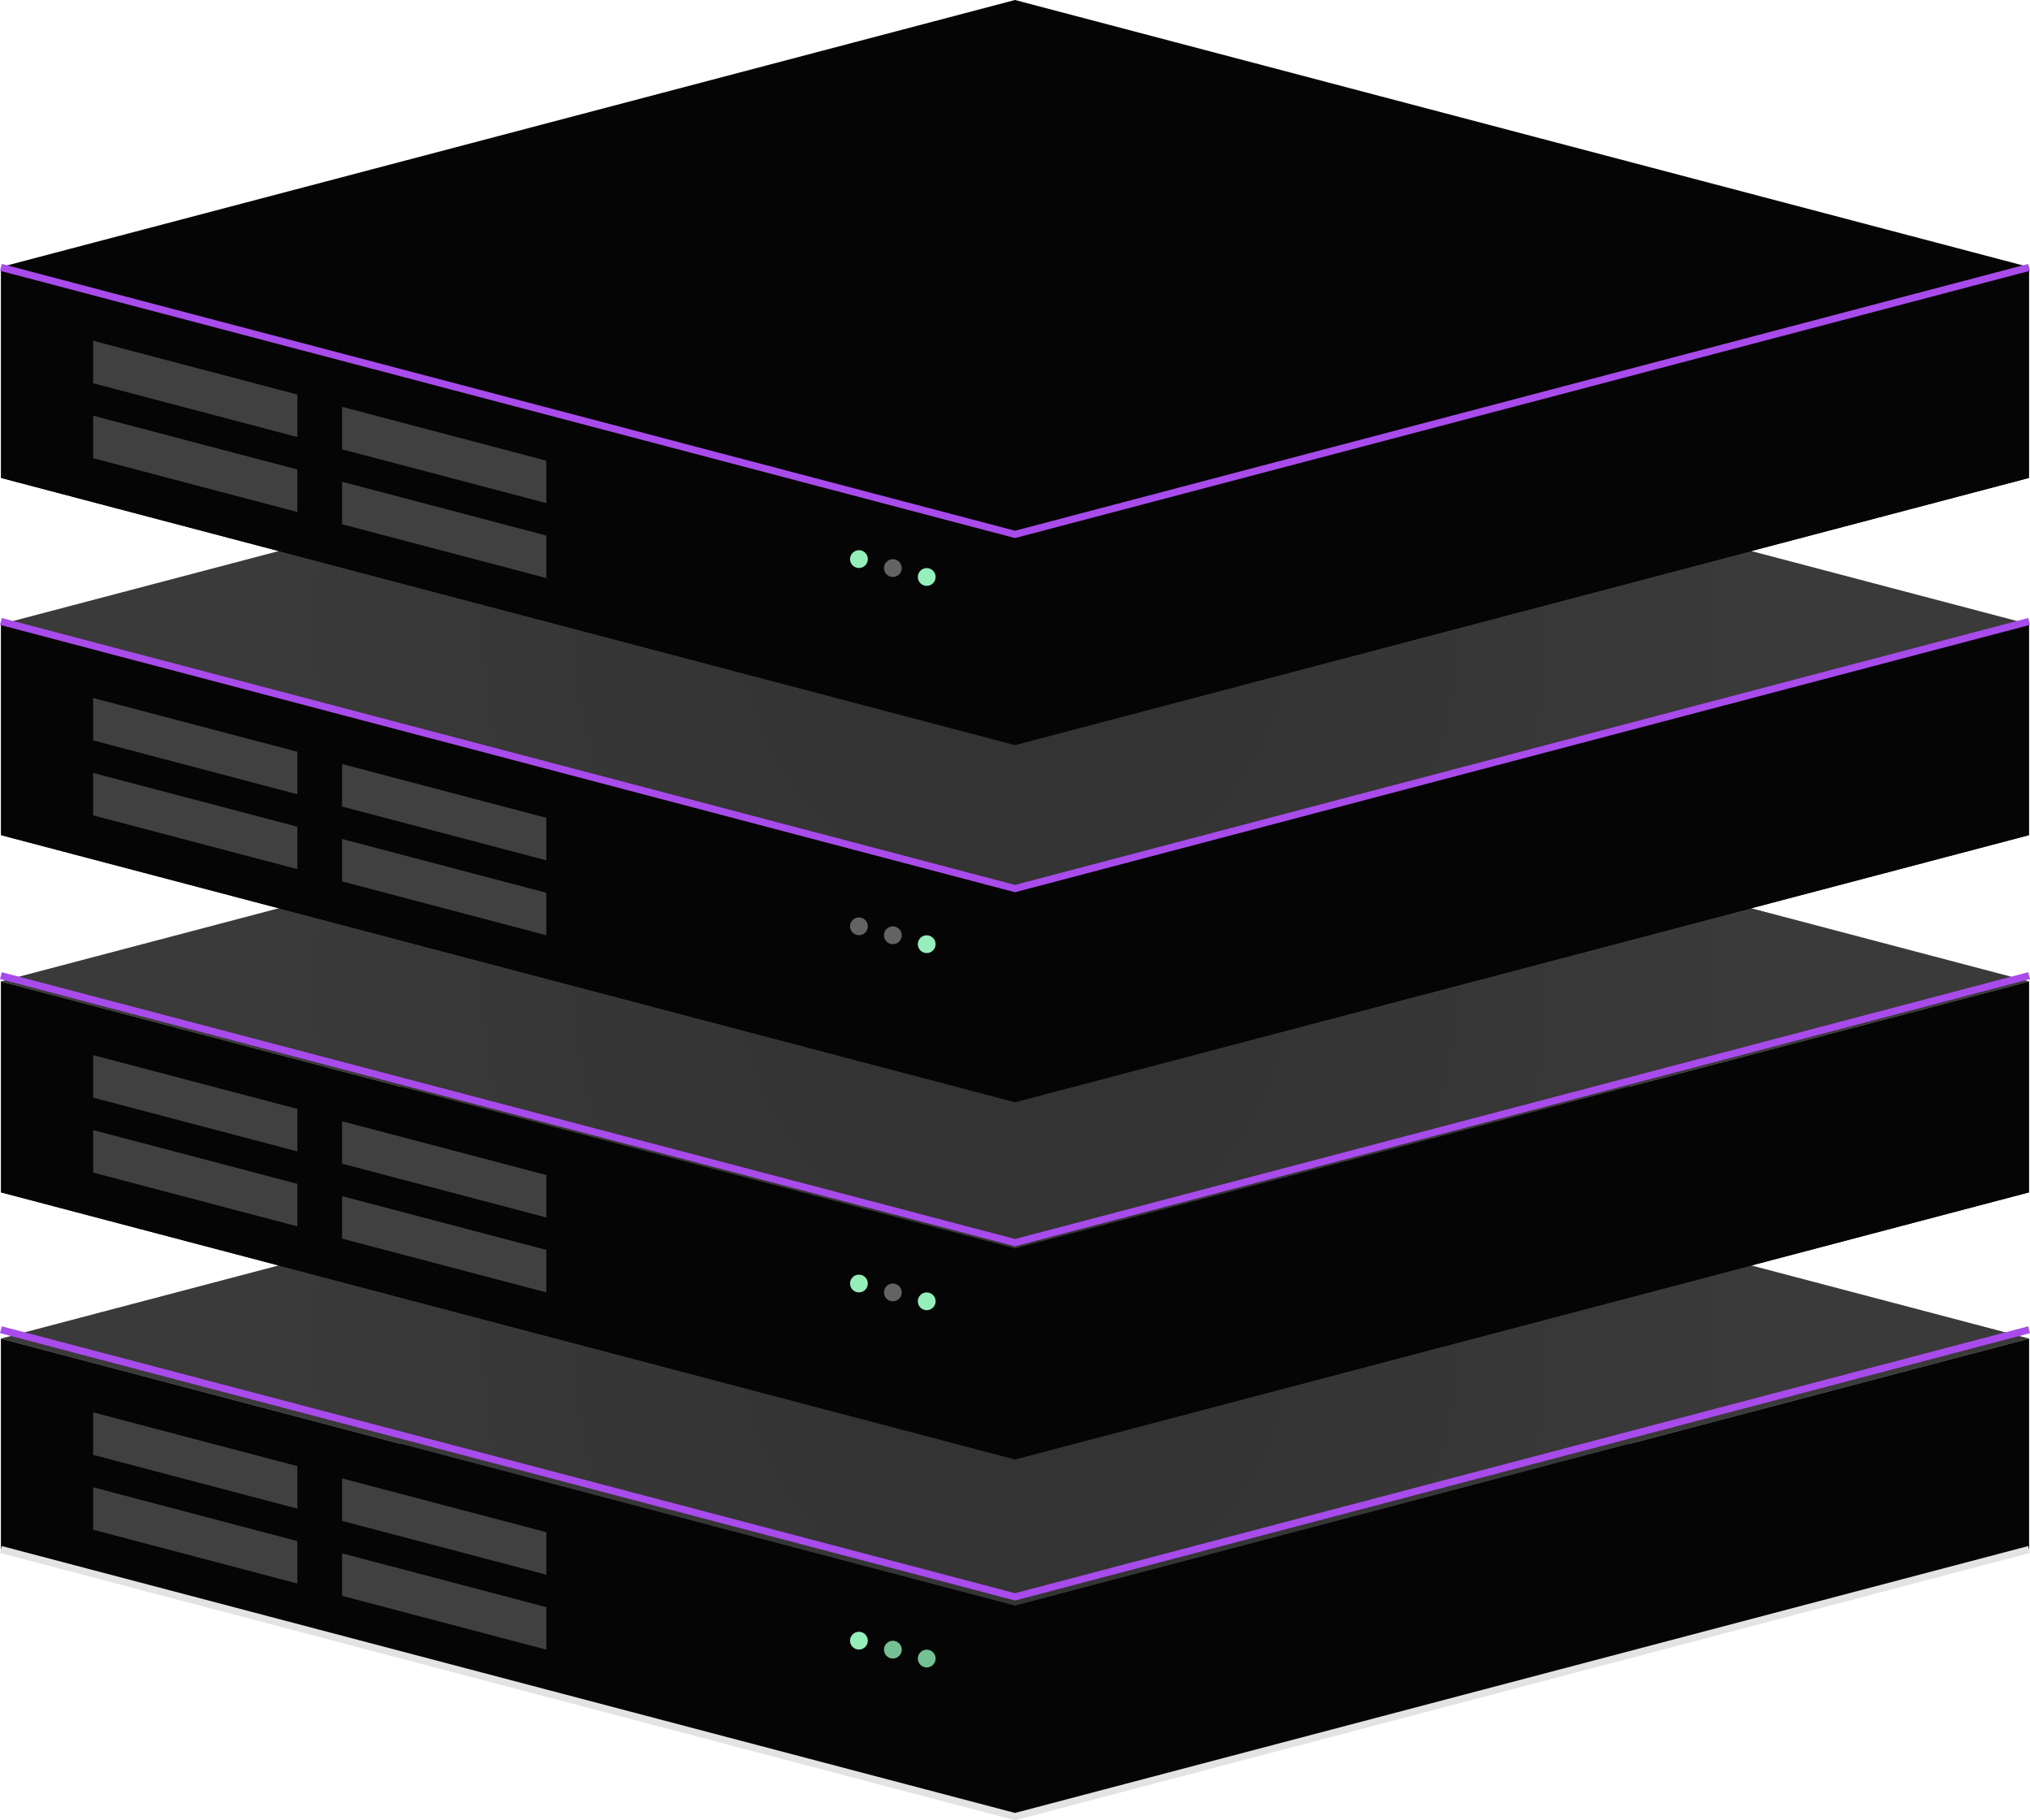 <?xml version="1.0" encoding="UTF-8"?>
<svg id="Layer_2" data-name="Layer 2" xmlns="http://www.w3.org/2000/svg" xmlns:xlink="http://www.w3.org/1999/xlink" viewBox="0 0 246.5 220.99">
  <defs>
    <style>
      .cls-1 {
        fill: #404040;
      }

      .cls-2 {
        fill: #050505;
      }

      .cls-3 {
        fill: url(#radial-gradient-2);
      }

      .cls-3, .cls-4, .cls-5 {
        opacity: .28;
      }

      .cls-4 {
        fill: url(#radial-gradient-3);
      }

      .cls-6 {
        stroke: #a84beb;
      }

      .cls-6, .cls-7 {
        fill: none;
        stroke-miterlimit: 10;
        stroke-width: .86px;
      }

      .cls-5 {
        fill: url(#radial-gradient);
      }

      .cls-8 {
        fill: #636363;
      }

      .cls-9 {
        fill: #75c094;
      }

      .cls-7 {
        stroke: #e3e3e3;
      }

      .cls-10 {
        fill: #95efbb;
      }
    </style>
    <radialGradient id="radial-gradient" cx="123.25" cy="162.52" fx="123.25" fy="162.52" r="90.04" gradientUnits="userSpaceOnUse">
      <stop offset="0" stop-color="#b0b0b0"/>
      <stop offset="1" stop-color="#cfcfcf"/>
    </radialGradient>
    <radialGradient id="radial-gradient-2" cy="119.16" fy="119.16" xlink:href="#radial-gradient"/>
    <radialGradient id="radial-gradient-3" cy="75.79" fy="75.79" r="90.04" xlink:href="#radial-gradient"/>
  </defs>
  <g id="main">
    <g>
      <g>
        <polygon class="cls-2" points="246.39 188.12 123.25 220.55 .11 188.12 123.25 155.7 246.39 188.12"/>
        <polygon points="246.39 162.52 123.25 194.95 .11 162.52 123.25 130.1 246.39 162.52"/>
        <polygon class="cls-5" points="246.39 162.52 123.25 194.95 .11 162.52 123.25 130.1 246.39 162.52"/>
        <polyline class="cls-2" points="246.39 162.52 246.39 188.12 123.25 220.55 123.25 194.95 246.39 162.52"/>
        <polyline class="cls-2" points=".11 162.52 .11 188.12 123.25 220.55 123.25 194.95 .11 162.52"/>
        <polyline class="cls-1" points="11.31 171.47 11.31 176.63 36.11 183.16 36.11 178 11.31 171.47"/>
        <polyline class="cls-1" points="11.31 180.57 11.31 185.72 36.11 192.25 36.11 187.1 11.31 180.57"/>
        <polyline class="cls-1" points="41.54 179.49 41.54 184.65 66.34 191.18 66.34 186.02 41.54 179.49"/>
        <polyline class="cls-1" points="41.54 188.59 41.54 193.75 66.34 200.28 66.34 195.12 41.54 188.59"/>
        <circle class="cls-10" cx="104.3" cy="199.19" r="1.08"/>
        <circle class="cls-9" cx="108.42" cy="200.28" r="1.08"/>
        <circle class="cls-9" cx="112.53" cy="201.36" r="1.08"/>
        <polygon class="cls-2" points="246.39 144.76 123.25 177.18 .11 144.76 123.25 112.33 246.39 144.76"/>
        <polygon points="246.39 119.16 123.25 151.58 .11 119.16 123.25 86.73 246.39 119.16"/>
        <polygon class="cls-3" points="246.39 119.16 123.25 151.58 .11 119.16 123.25 86.73 246.39 119.16"/>
        <polyline class="cls-2" points="246.39 119.16 246.39 144.76 123.25 177.18 123.25 151.58 246.39 119.16"/>
        <polyline class="cls-2" points=".11 119.16 .11 144.76 123.25 177.18 123.25 151.58 .11 119.16"/>
        <polyline class="cls-1" points="11.31 128.1 11.31 133.26 36.11 139.79 36.11 134.63 11.31 128.1"/>
        <polyline class="cls-1" points="11.31 137.2 11.31 142.36 36.11 148.89 36.11 143.73 11.31 137.2"/>
        <polyline class="cls-1" points="41.54 136.13 41.54 141.28 66.34 147.81 66.34 142.66 41.54 136.13"/>
        <polyline class="cls-1" points="41.54 145.22 41.54 150.38 66.34 156.91 66.34 151.75 41.54 145.22"/>
        <circle class="cls-10" cx="104.3" cy="155.83" r="1.08"/>
        <circle class="cls-8" cx="108.42" cy="156.91" r="1.08"/>
        <circle class="cls-10" cx="112.53" cy="157.99" r="1.08"/>
        <polygon class="cls-2" points="246.39 101.39 123.25 133.81 .11 101.39 123.25 68.97 246.39 101.39"/>
        <polygon points="246.39 75.79 123.25 108.21 .11 75.79 123.25 43.37 246.39 75.79"/>
        <polygon class="cls-4" points="246.39 75.79 123.25 108.21 .11 75.79 123.25 43.37 246.39 75.79"/>
        <polyline class="cls-2" points="246.39 75.79 246.39 101.39 123.25 133.81 123.25 108.21 246.39 75.79"/>
        <polyline class="cls-2" points=".11 75.79 .11 101.39 123.25 133.81 123.25 108.21 .11 75.79"/>
        <polyline class="cls-1" points="11.31 84.74 11.31 89.89 36.11 96.43 36.11 91.27 11.31 84.74"/>
        <polyline class="cls-1" points="11.31 93.84 11.31 98.99 36.11 105.52 36.11 100.37 11.31 93.84"/>
        <polyline class="cls-1" points="41.54 92.76 41.54 97.92 66.34 104.45 66.34 99.29 41.54 92.76"/>
        <polyline class="cls-1" points="41.54 101.86 41.54 107.01 66.34 113.55 66.34 108.39 41.54 101.86"/>
        <polygon class="cls-2" points="246.39 58.02 123.25 90.45 .11 58.02 123.25 25.6 246.39 58.02"/>
        <polygon class="cls-2" points="246.39 32.42 123.25 64.85 .11 32.42 123.25 0 246.39 32.42"/>
        <polyline class="cls-2" points="246.39 32.42 246.39 58.02 123.25 90.45 123.25 64.85 246.39 32.42"/>
        <polyline class="cls-2" points=".11 32.42 .11 58.02 123.25 90.45 123.25 64.85 .11 32.42"/>
        <polyline class="cls-1" points="11.31 41.37 11.31 46.53 36.11 53.06 36.11 47.9 11.31 41.37"/>
        <polyline class="cls-1" points="11.31 50.47 11.31 55.63 36.11 62.16 36.11 57 11.31 50.47"/>
        <polyline class="cls-1" points="41.54 49.39 41.54 54.55 66.34 61.08 66.34 55.93 41.54 49.39"/>
        <polyline class="cls-1" points="41.54 58.49 41.54 63.65 66.34 70.18 66.34 65.02 41.54 58.49"/>
        <circle class="cls-8" cx="104.3" cy="112.46" r="1.08"/>
        <circle class="cls-8" cx="108.42" cy="113.55" r="1.08"/>
        <circle class="cls-10" cx="112.53" cy="114.63" r="1.08"/>
        <circle class="cls-10" cx="104.3" cy="67.88" r="1.08"/>
        <circle class="cls-8" cx="108.42" cy="68.97" r="1.08"/>
        <circle class="cls-10" cx="112.53" cy="70.05" r="1.08"/>
      </g>
      <polyline class="cls-7" points=".11 188.12 123.25 220.55 246.39 188.12"/>
      <polyline class="cls-6" points=".11 32.46 123.25 64.88 246.39 32.46"/>
      <polyline class="cls-6" points=".11 75.45 123.25 107.88 246.39 75.45"/>
      <polyline class="cls-6" points=".11 118.45 123.25 150.87 246.39 118.45"/>
      <polyline class="cls-6" points=".11 161.44 123.25 193.87 246.39 161.44"/>
    </g>
  </g>
</svg>